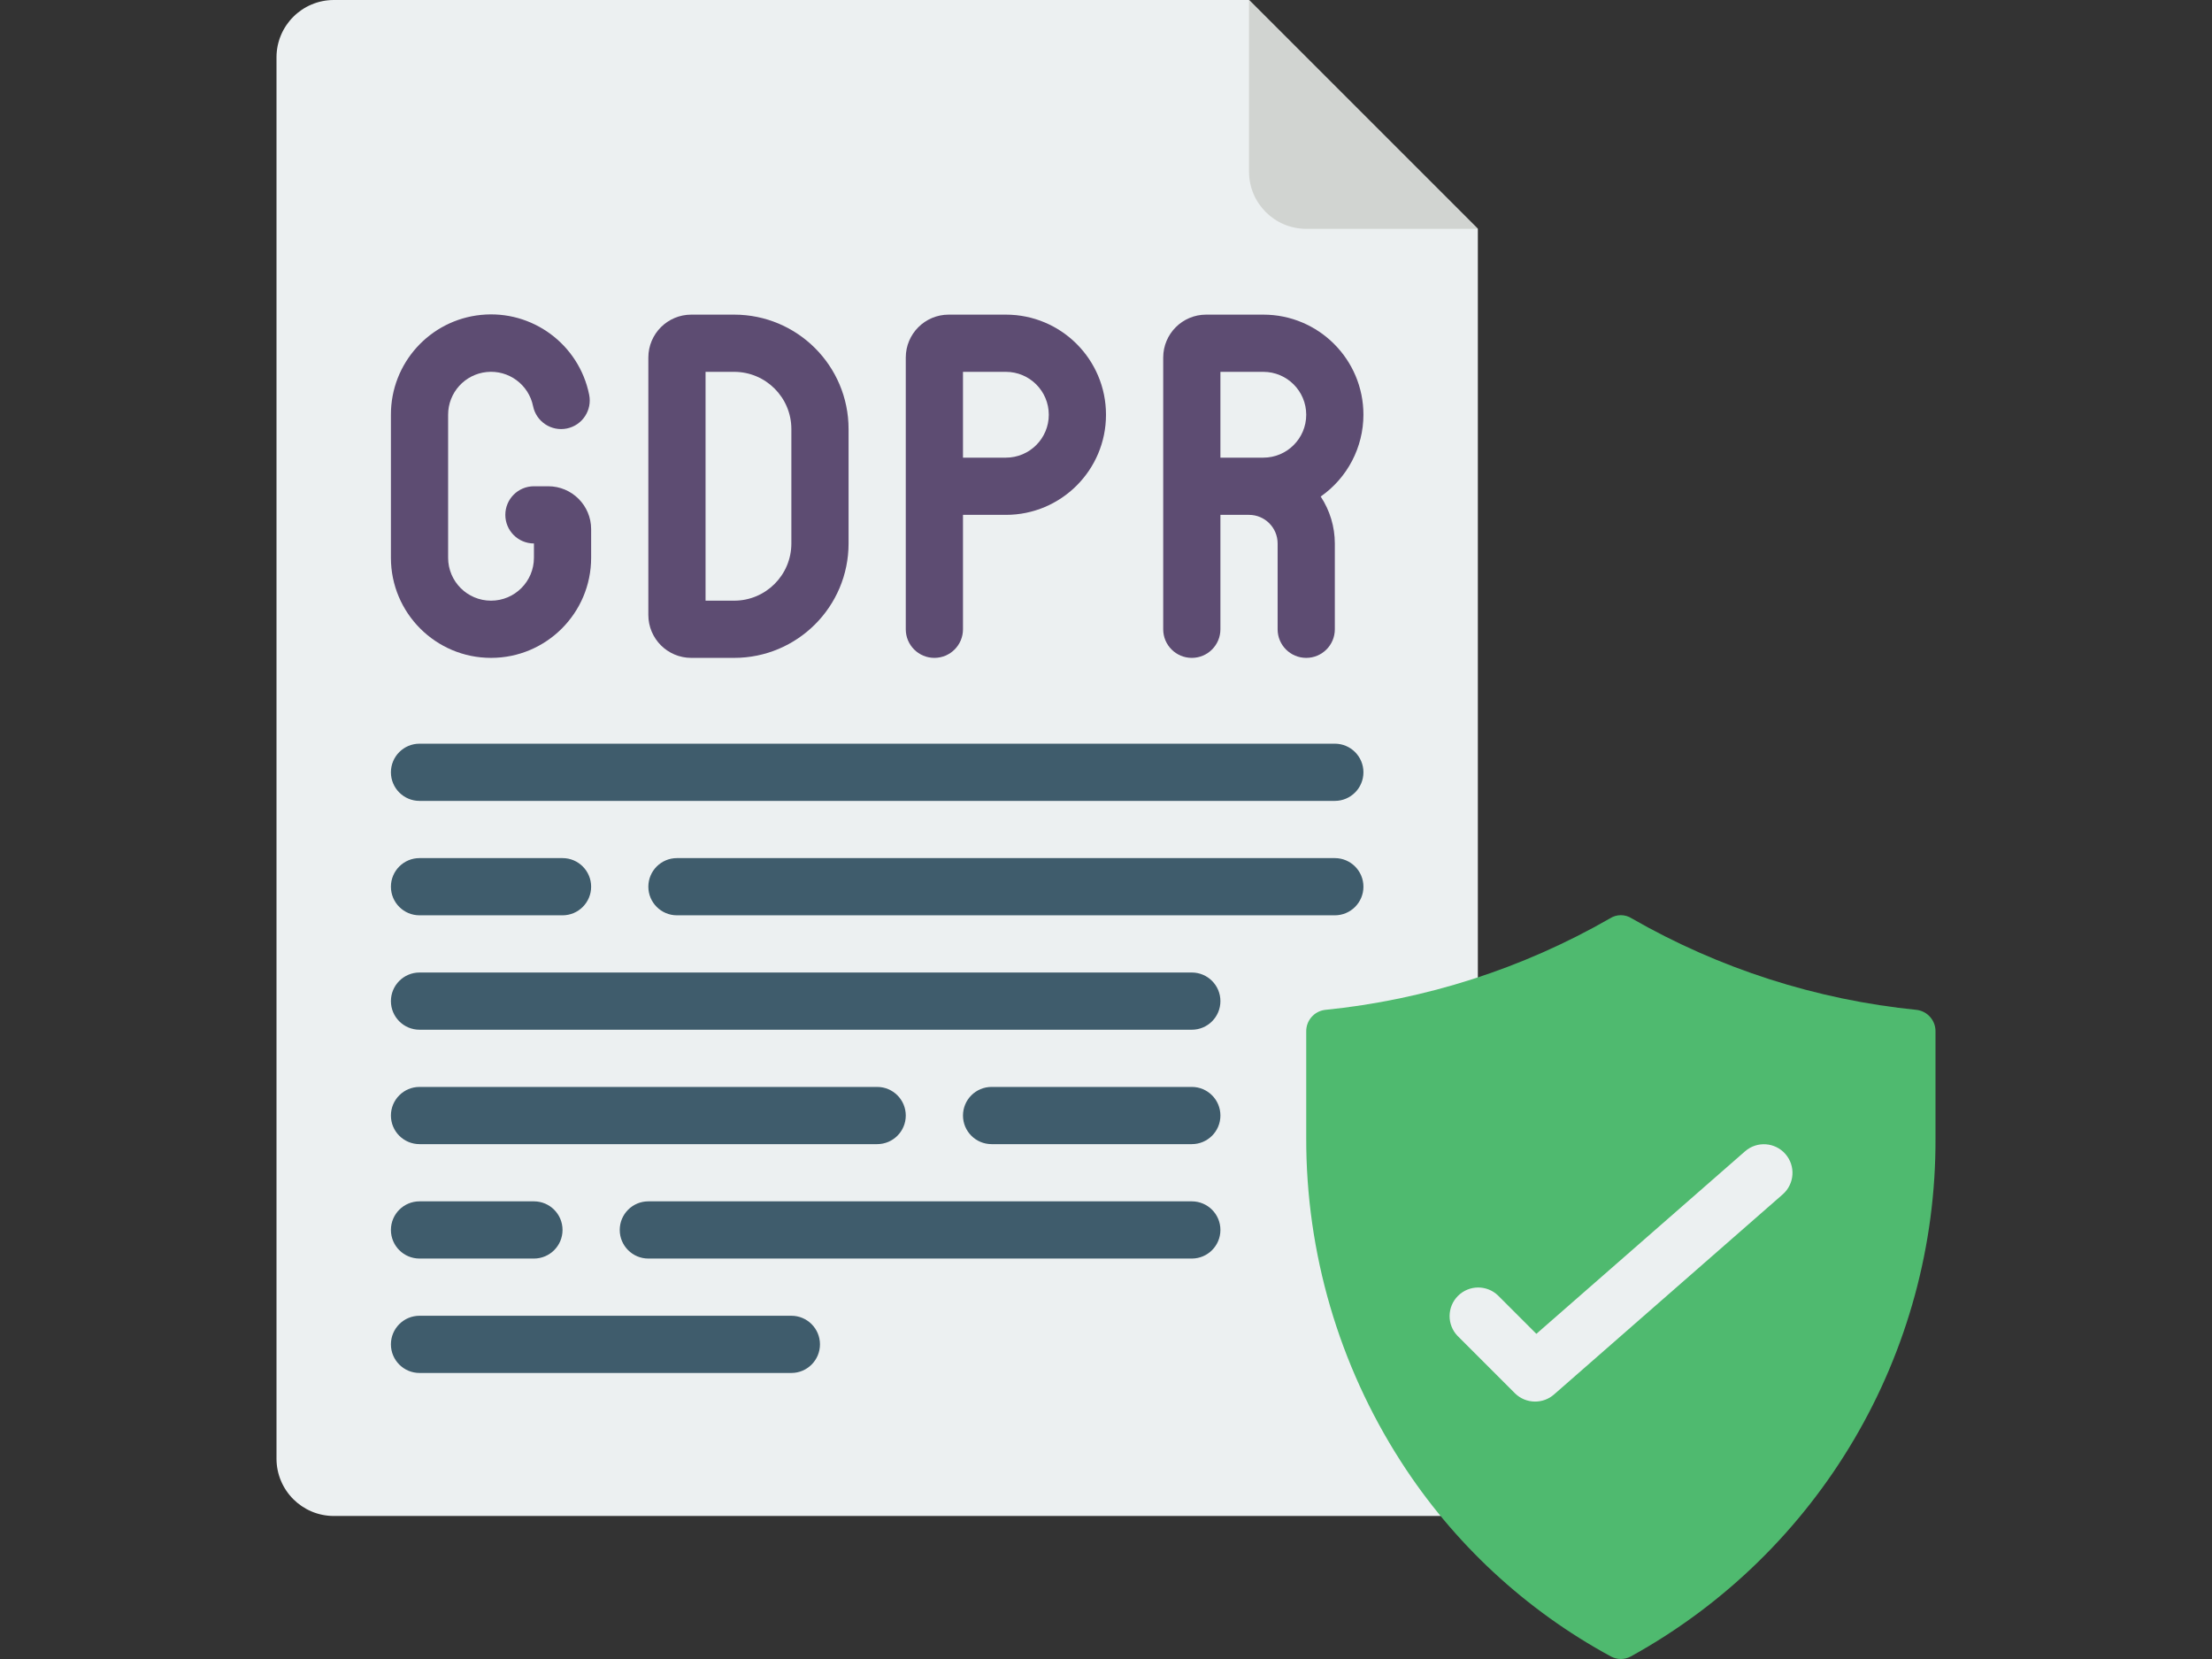 <?xml version="1.0" encoding="UTF-8"?>
<svg xmlns="http://www.w3.org/2000/svg" width="1600" height="1200" viewBox="0 0 1600 1200" fill="none">
  <rect x="0" y="0" width="1600" height="1200" fill="#333333" stroke="none"/>
  <g clip-path="url(#clip0_1244_191)">
    <path d="M1042.28 1096.55H241.379C218.554 1096.48 200.068 1078 200 1055.17V41.379C200.068 18.554 218.554 0.068 241.379 0H903.448L1068.97 165.517V706.965L1042.28 1096.55Z" fill="#ECF0F1"></path>
    <path d="M903.448 0V124.138C903.448 146.991 921.974 165.517 944.828 165.517H1068.97L903.448 0Z" fill="#D1D4D1"></path>
    <path d="M1179.51 1198.2C1175.07 1200.59 1169.72 1200.59 1165.28 1198.2C1103.49 1164.73 1051.18 1116.17 1013.23 1057.03C968.391 987.27 944.64 906.048 944.827 823.118V746.028C944.748 738.19 950.527 731.524 958.296 730.49C1030.95 723.212 1101.25 700.649 1164.57 664.283C1169.35 661.208 1175.48 661.208 1180.25 664.283C1243.58 700.646 1313.87 723.209 1386.53 730.49C1394.3 731.524 1400.08 738.19 1400 746.028V823.118C1400.69 979.077 1316.12 1122.95 1179.51 1198.2Z" fill="#4FBA6F"></path>
    <path d="M1110.35 1013.79C1104.86 1013.79 1099.6 1011.61 1095.72 1007.73L1054.34 966.351C1046.5 958.233 1046.61 945.329 1054.59 937.348C1062.57 929.367 1075.48 929.255 1083.59 937.096L1111.3 964.8L1262.33 832.696C1270.94 825.25 1283.95 826.159 1291.44 834.732C1298.93 843.305 1298.09 856.319 1289.56 863.855L1124.04 1008.68C1120.25 1012 1115.38 1013.81 1110.35 1013.79Z" fill="#ECF0F1"></path>
    <path d="M531.035 227.586H500C482.86 227.586 468.966 241.481 468.966 258.62V444.827C468.966 461.967 482.86 475.862 500 475.862H531.035C576.741 475.862 613.793 438.809 613.793 393.103V310.345C613.793 264.638 576.741 227.586 531.035 227.586ZM572.414 393.103C572.414 415.956 553.888 434.482 531.035 434.482H510.345V268.965H531.035C553.888 268.965 572.414 287.491 572.414 310.345V393.103Z" fill="#5D4C72"></path>
    <path d="M396.552 351.724H386.207C374.781 351.724 365.518 360.987 365.518 372.414C365.518 383.841 374.781 393.104 386.207 393.104V403.448C386.207 420.588 372.313 434.483 355.173 434.483C338.033 434.483 324.138 420.588 324.138 403.448V300C324.122 284.056 336.191 270.694 352.054 269.092C367.917 267.489 382.414 278.168 385.587 293.793C387.872 304.997 398.807 312.227 410.011 309.942C421.215 307.656 428.444 296.721 426.159 285.517C418.801 249.009 384.95 224.035 347.896 227.777C310.842 231.519 282.669 262.758 282.759 300V403.448C282.759 443.441 315.18 475.862 355.173 475.862C395.166 475.862 427.587 443.441 427.587 403.448V382.759C427.587 365.619 413.692 351.724 396.552 351.724Z" fill="#5D4C72"></path>
    <path d="M727.587 227.586H686.207C669.067 227.586 655.173 241.481 655.173 258.62V455.172C655.173 466.599 664.436 475.862 675.863 475.862C687.289 475.862 696.552 466.599 696.552 455.172V372.414H727.587C767.58 372.414 800 339.993 800 300C800 260.007 767.58 227.586 727.587 227.586ZM727.587 331.034H696.552V268.965H727.587C744.727 268.965 758.621 282.86 758.621 300C758.621 317.14 744.727 331.034 727.587 331.034Z" fill="#5D4C72"></path>
    <path d="M986.206 300C986.206 260.007 953.786 227.586 913.793 227.586H872.413C855.274 227.586 841.379 241.481 841.379 258.62V455.172C841.379 466.599 850.642 475.862 862.069 475.862C873.495 475.862 882.758 466.599 882.758 455.172V372.414H903.448C914.874 372.414 924.138 381.677 924.138 393.103V455.172C924.138 466.599 933.401 475.862 944.827 475.862C956.254 475.862 965.517 466.599 965.517 455.172V393.103C965.504 381.03 961.951 369.225 955.296 359.151C974.632 345.657 986.17 323.579 986.206 300ZM882.758 268.965H913.793C930.933 268.965 944.827 282.86 944.827 300C944.827 317.14 930.933 331.034 913.793 331.034H882.758V268.965Z" fill="#5D4C72"></path>
    <path d="M965.517 579.31H303.448C292.022 579.31 282.759 570.047 282.759 558.62C282.759 547.194 292.022 537.931 303.448 537.931H965.517C976.944 537.931 986.207 547.194 986.207 558.62C986.207 570.047 976.944 579.31 965.517 579.31Z" fill="#3F5C6C"></path>
    <path d="M965.518 662.069H489.655C478.229 662.069 468.966 652.806 468.966 641.379C468.966 629.953 478.229 620.689 489.655 620.689H965.518C976.944 620.689 986.207 629.953 986.207 641.379C986.207 652.806 976.944 662.069 965.518 662.069Z" fill="#3F5C6C"></path>
    <path d="M406.897 662.069H303.448C292.022 662.069 282.759 652.806 282.759 641.379C282.759 629.953 292.022 620.689 303.448 620.689H406.897C418.323 620.689 427.586 629.953 427.586 641.379C427.586 652.806 418.323 662.069 406.897 662.069Z" fill="#3F5C6C"></path>
    <path d="M862.069 744.828H303.448C292.022 744.828 282.759 735.564 282.759 724.138C282.759 712.711 292.022 703.448 303.448 703.448H862.069C873.496 703.448 882.759 712.711 882.759 724.138C882.759 735.564 873.496 744.828 862.069 744.828Z" fill="#3F5C6C"></path>
    <path d="M862.069 827.585H717.241C705.815 827.585 696.552 818.322 696.552 806.896C696.552 795.469 705.815 786.206 717.241 786.206H862.069C873.496 786.206 882.759 795.469 882.759 806.896C882.759 818.322 873.496 827.585 862.069 827.585Z" fill="#3F5C6C"></path>
    <path d="M634.483 827.585H303.448C292.022 827.585 282.759 818.322 282.759 806.896C282.759 795.469 292.022 786.206 303.448 786.206H634.483C645.91 786.206 655.173 795.469 655.173 806.896C655.173 818.322 645.91 827.585 634.483 827.585Z" fill="#3F5C6C"></path>
    <path d="M862.069 910.344H468.966C457.539 910.344 448.276 901.081 448.276 889.654C448.276 878.228 457.539 868.965 468.966 868.965H862.069C873.496 868.965 882.759 878.228 882.759 889.654C882.759 901.081 873.496 910.344 862.069 910.344Z" fill="#3F5C6C"></path>
    <path d="M386.207 910.344H303.448C292.022 910.344 282.759 901.081 282.759 889.654C282.759 878.228 292.022 868.965 303.448 868.965H386.207C397.634 868.965 406.897 878.228 406.897 889.654C406.897 901.081 397.634 910.344 386.207 910.344Z" fill="#3F5C6C"></path>
    <path d="M572.414 993.103H303.448C292.022 993.103 282.759 983.84 282.759 972.413C282.759 960.987 292.022 951.724 303.448 951.724H572.414C583.841 951.724 593.104 960.987 593.104 972.413C593.104 983.84 583.841 993.103 572.414 993.103Z" fill="#3F5C6C"></path>
  </g>
  <defs>
    <clipPath id="clip0_1244_191">
      <rect width="1200" height="1200" fill="white" transform="translate(200)"></rect>
    </clipPath>
  </defs>
</svg>
